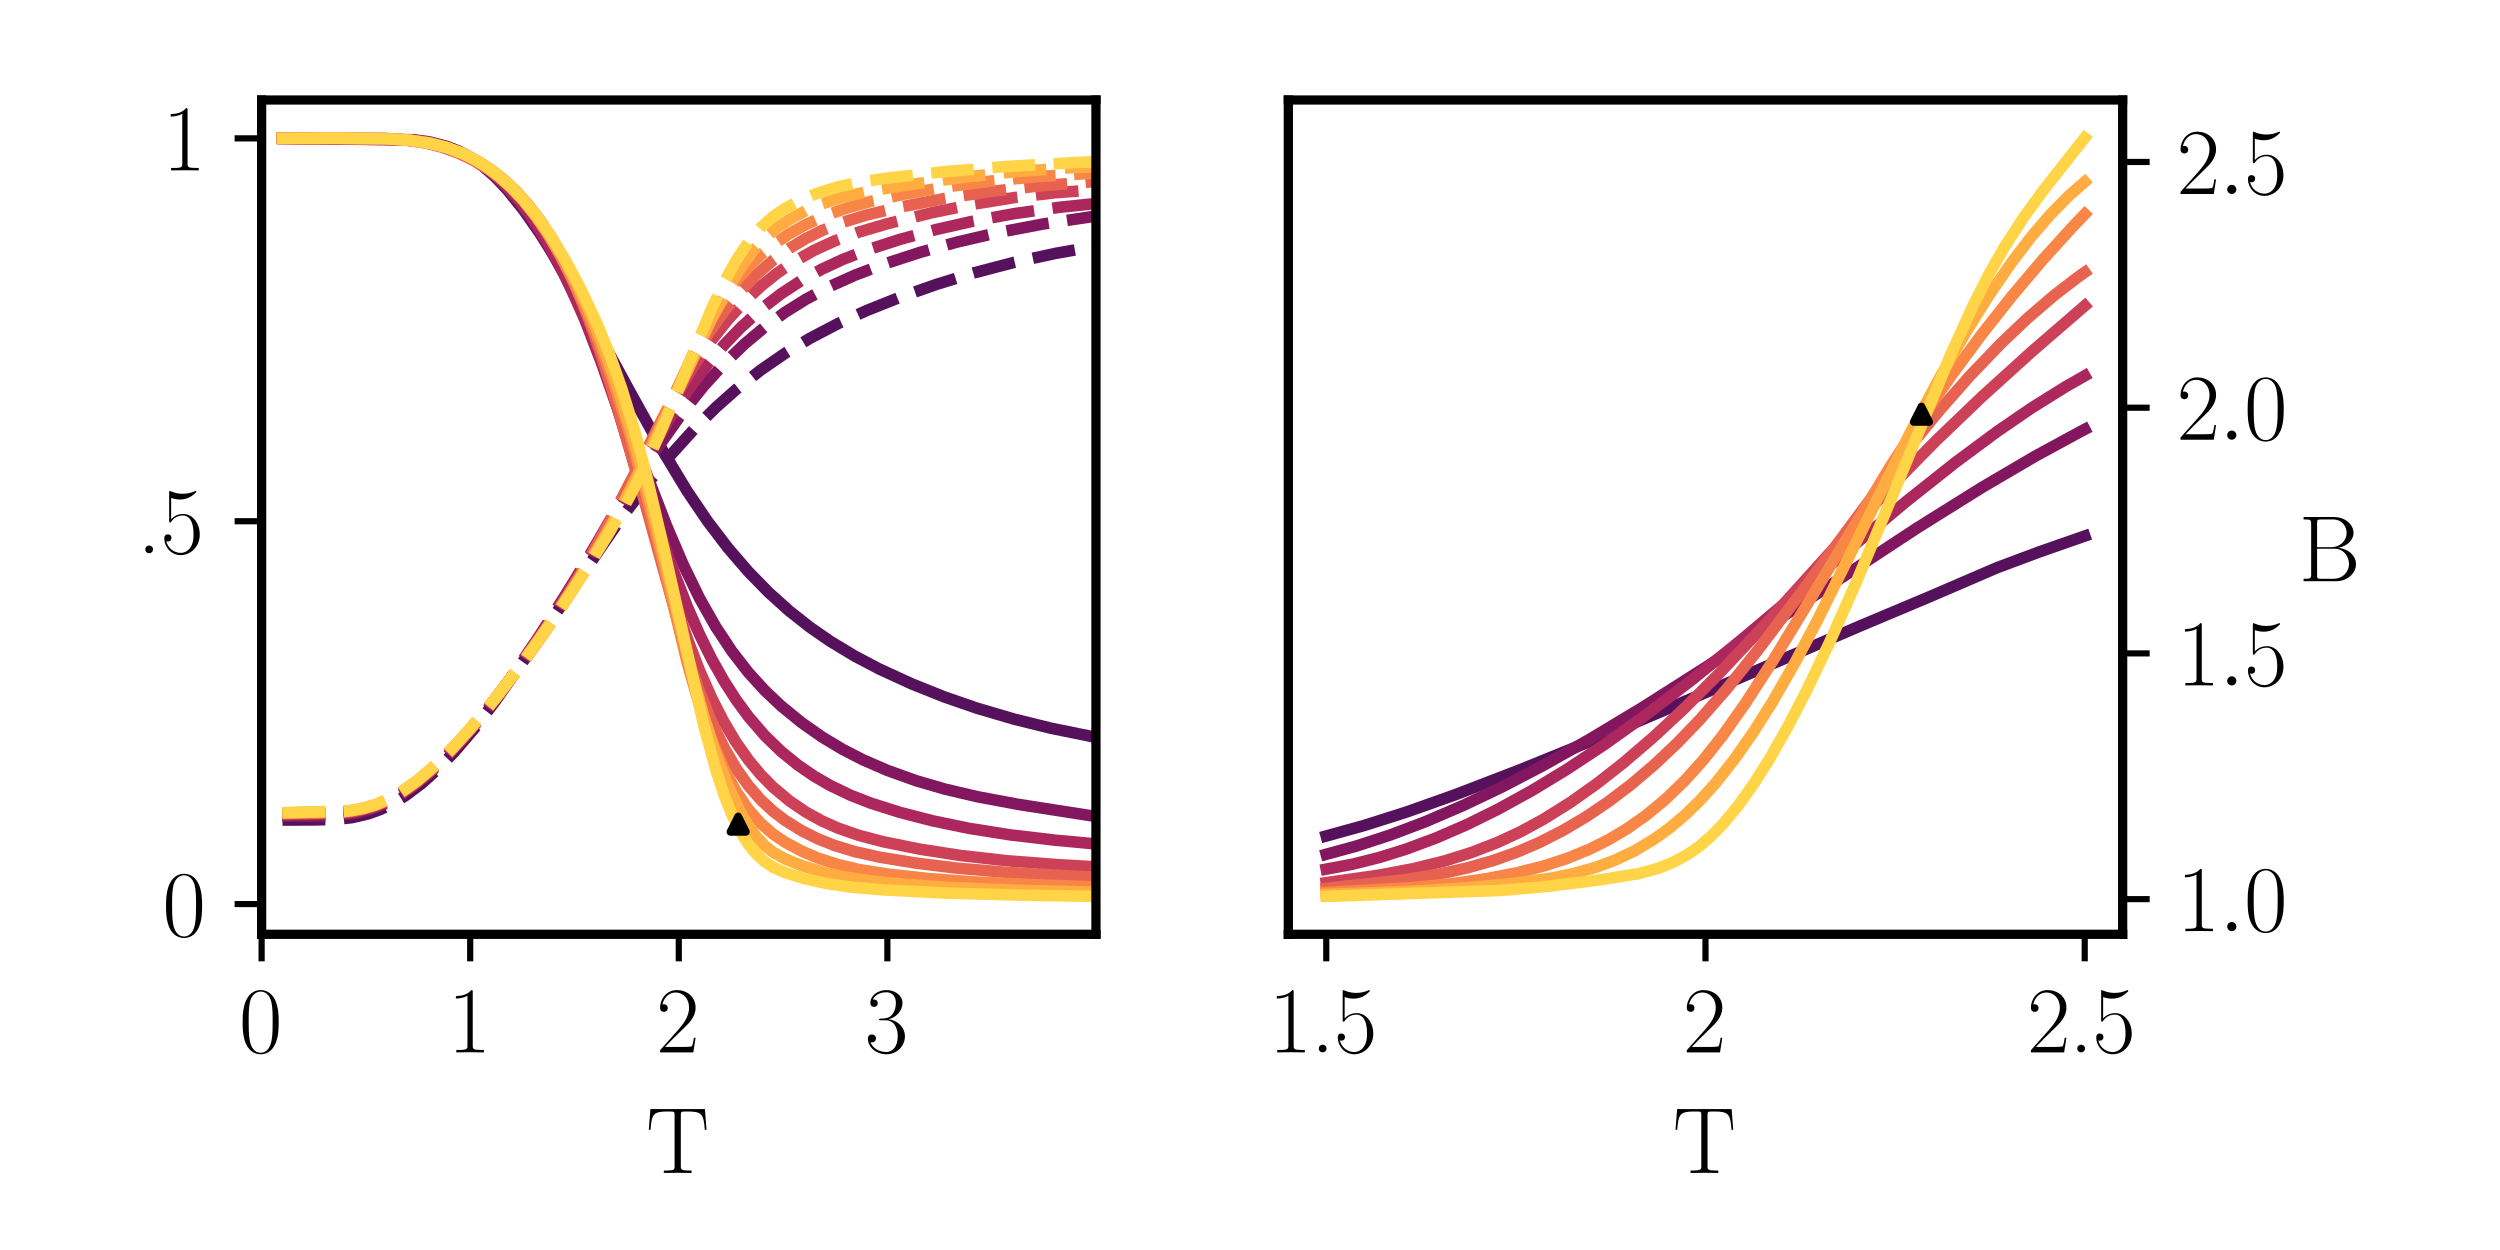 <?xml version="1.0" encoding="utf-8" standalone="no"?>
<!DOCTYPE svg PUBLIC "-//W3C//DTD SVG 1.1//EN"
  "http://www.w3.org/Graphics/SVG/1.1/DTD/svg11.dtd">
<svg xmlns:xlink="http://www.w3.org/1999/xlink" width="324pt" height="162pt" viewBox="0 0 324 162" xmlns="http://www.w3.org/2000/svg" version="1.1">
 <defs>
  <style type="text/css">*{stroke-linejoin: round; stroke-linecap: butt}</style>
 </defs>
 <g id="figure_1">
  <g id="patch_1">
   <path d="M 0 162 
L 324 162 
L 324 0 
L 0 0 
z
" style="fill: #ffffff"/>
  </g>
  <g id="axes_1">
   <g id="patch_2">
    <path d="M 33.906 121.088 
L 142.034 121.088 
L 142.034 12.96 
L 33.906 12.96 
z
" style="fill: #ffffff"/>
   </g>
   <g id="matplotlib.axis_1">
    <g id="xtick_1">
     <g id="line2d_1">
      <defs>
       <path id="me2ecf42a8e" d="M 0 0 
L 0 3.5 
" style="stroke: #000000; stroke-width: 0.8"/>
      </defs>
      <g>
       <use xlink:href="#me2ecf42a8e" x="33.906" y="121.088" style="stroke: #000000; stroke-width: 0.8"/>
      </g>
     </g>
     <g id="text_1">
      <!-- $\mathdefault{0}$ -->
      <g transform="translate(30.98 136.39)scale(0.12 -0.12)">
       <defs>
        <path id="CMR17-30" d="M 2688 2038 
C 2688 2430 2682 3099 2413 3613 
C 2176 4063 1798 4224 1466 4224 
C 1158 4224 768 4082 525 3620 
C 269 3137 243 2539 243 2038 
C 243 1671 250 1112 448 623 
C 723 -39 1216 -128 1466 -128 
C 1760 -128 2208 -7 2470 604 
C 2662 1048 2688 1568 2688 2038 
z
M 1466 -26 
C 1056 -26 813 328 723 816 
C 653 1196 653 1749 653 2109 
C 653 2604 653 3015 736 3407 
C 858 3954 1216 4121 1466 4121 
C 1728 4121 2067 3947 2189 3420 
C 2272 3054 2278 2623 2278 2109 
C 2278 1691 2278 1176 2202 797 
C 2067 96 1690 -26 1466 -26 
z
" transform="scale(0.016)"/>
       </defs>
       <use xlink:href="#CMR17-30" transform="scale(0.996)"/>
      </g>
     </g>
    </g>
    <g id="xtick_2">
     <g id="line2d_2">
      <g>
       <use xlink:href="#me2ecf42a8e" x="60.938" y="121.088" style="stroke: #000000; stroke-width: 0.8"/>
      </g>
     </g>
     <g id="text_2">
      <!-- $\mathdefault{1}$ -->
      <g transform="translate(58.012 136.39)scale(0.12 -0.12)">
       <defs>
        <path id="CMR17-31" d="M 1702 4083 
C 1702 4217 1696 4224 1606 4224 
C 1357 3927 979 3833 621 3820 
C 602 3820 570 3820 563 3808 
C 557 3795 557 3782 557 3648 
C 755 3648 1088 3686 1344 3839 
L 1344 467 
C 1344 243 1331 166 781 166 
L 589 166 
L 589 0 
C 896 6 1216 12 1523 12 
C 1830 12 2150 6 2458 0 
L 2458 166 
L 2266 166 
C 1715 166 1702 236 1702 467 
L 1702 4083 
z
" transform="scale(0.016)"/>
       </defs>
       <use xlink:href="#CMR17-31" transform="scale(0.996)"/>
      </g>
     </g>
    </g>
    <g id="xtick_3">
     <g id="line2d_3">
      <g>
       <use xlink:href="#me2ecf42a8e" x="87.97" y="121.088" style="stroke: #000000; stroke-width: 0.8"/>
      </g>
     </g>
     <g id="text_3">
      <!-- $\mathdefault{2}$ -->
      <g transform="translate(85.044 136.39)scale(0.12 -0.12)">
       <defs>
        <path id="CMR17-32" d="M 2669 990 
L 2554 990 
C 2490 537 2438 460 2413 422 
C 2381 371 1920 371 1830 371 
L 602 371 
C 832 620 1280 1073 1824 1596 
C 2214 1966 2669 2400 2669 3033 
C 2669 3788 2067 4224 1395 4224 
C 691 4224 262 3603 262 3027 
C 262 2777 448 2745 525 2745 
C 589 2745 781 2783 781 3007 
C 781 3206 614 3264 525 3264 
C 486 3264 448 3257 422 3244 
C 544 3788 915 4057 1306 4057 
C 1862 4057 2227 3616 2227 3033 
C 2227 2477 1901 1998 1536 1583 
L 262 147 
L 262 0 
L 2515 0 
L 2669 990 
z
" transform="scale(0.016)"/>
       </defs>
       <use xlink:href="#CMR17-32" transform="scale(0.996)"/>
      </g>
     </g>
    </g>
    <g id="xtick_4">
     <g id="line2d_4">
      <g>
       <use xlink:href="#me2ecf42a8e" x="115.002" y="121.088" style="stroke: #000000; stroke-width: 0.8"/>
      </g>
     </g>
     <g id="text_4">
      <!-- $\mathdefault{3}$ -->
      <g transform="translate(112.076 136.39)scale(0.12 -0.12)">
       <defs>
        <path id="CMR17-33" d="M 1414 2176 
C 1984 2176 2234 1673 2234 1094 
C 2234 322 1824 25 1453 25 
C 1114 25 563 193 390 691 
C 422 678 454 678 486 678 
C 640 678 755 780 755 947 
C 755 1132 614 1216 486 1216 
C 378 1216 211 1164 211 927 
C 211 335 787 -128 1466 -128 
C 2176 -128 2720 432 2720 1087 
C 2720 1718 2208 2176 1600 2246 
C 2086 2347 2554 2776 2554 3353 
C 2554 3856 2048 4224 1472 4224 
C 890 4224 378 3862 378 3347 
C 378 3123 544 3084 627 3084 
C 762 3084 877 3167 877 3334 
C 877 3500 762 3584 627 3584 
C 602 3584 570 3584 544 3571 
C 730 3999 1235 4076 1459 4076 
C 1683 4076 2106 3966 2106 3347 
C 2106 3167 2080 2851 1862 2574 
C 1670 2329 1453 2316 1242 2297 
C 1210 2297 1062 2284 1037 2284 
C 992 2278 966 2272 966 2227 
C 966 2182 973 2176 1101 2176 
L 1414 2176 
z
" transform="scale(0.016)"/>
       </defs>
       <use xlink:href="#CMR17-33" transform="scale(0.996)"/>
      </g>
     </g>
    </g>
    <g id="text_5">
     <!-- T -->
     <g transform="translate(83.743 152.017)scale(0.12 -0.12)">
      <defs>
       <path id="CMR17-54" d="M 3981 4332 
L 288 4332 
L 179 2924 
L 294 2924 
C 378 3981 467 4166 1453 4166 
C 1568 4166 1754 4166 1805 4159 
C 1926 4140 1926 4064 1926 3917 
L 1926 465 
C 1926 236 1907 166 1376 166 
L 1197 166 
L 1197 0 
C 1504 6 1824 12 2138 12 
C 2451 12 2771 6 3078 0 
L 3078 166 
L 2899 166 
C 2368 166 2349 236 2349 465 
L 2349 3917 
C 2349 4057 2349 4134 2464 4159 
C 2515 4166 2701 4166 2816 4166 
C 3795 4166 3891 3981 3974 2924 
L 4090 2924 
L 3981 4332 
z
" transform="scale(0.016)"/>
      </defs>
      <use xlink:href="#CMR17-54" transform="scale(0.996)"/>
     </g>
    </g>
   </g>
   <g id="matplotlib.axis_2">
    <g id="ytick_1">
     <g id="line2d_5">
      <defs>
       <path id="m169ede2cbb" d="M 0 0 
L -3.5 0 
" style="stroke: #000000; stroke-width: 0.8"/>
      </defs>
      <g>
       <use xlink:href="#m169ede2cbb" x="33.906" y="117.167" style="stroke: #000000; stroke-width: 0.8"/>
      </g>
     </g>
     <g id="text_6">
      <!-- 0 -->
      <g transform="translate(21.053 121.318)scale(0.12 -0.12)">
       <use xlink:href="#CMR17-30" transform="scale(0.996)"/>
      </g>
     </g>
    </g>
    <g id="ytick_2">
     <g id="line2d_6">
      <g>
       <use xlink:href="#m169ede2cbb" x="33.906" y="67.55" style="stroke: #000000; stroke-width: 0.8"/>
      </g>
     </g>
     <g id="text_7">
      <!-- .5 -->
      <g transform="translate(17.801 71.701)scale(0.12 -0.12)">
       <defs>
        <path id="CMR17-2e" d="M 1062 262 
C 1062 422 934 524 800 524 
C 672 524 538 422 538 262 
C 538 102 666 0 800 0 
C 928 0 1062 102 1062 262 
z
" transform="scale(0.016)"/>
        <path id="CMR17-35" d="M 730 3750 
C 794 3724 1056 3641 1325 3641 
C 1920 3641 2246 3961 2432 4140 
C 2432 4191 2432 4224 2394 4224 
C 2387 4224 2374 4224 2323 4198 
C 2099 4102 1837 4032 1517 4032 
C 1325 4032 1037 4055 723 4191 
C 653 4224 640 4224 634 4224 
C 602 4224 595 4217 595 4090 
L 595 2231 
C 595 2113 595 2080 659 2080 
C 691 2080 704 2093 736 2139 
C 941 2435 1222 2560 1542 2560 
C 1766 2560 2246 2415 2246 1293 
C 2246 1087 2246 716 2054 422 
C 1894 159 1645 25 1370 25 
C 947 25 518 319 403 812 
C 429 806 480 793 506 793 
C 589 793 749 838 749 1036 
C 749 1209 627 1280 506 1280 
C 358 1280 262 1190 262 1011 
C 262 454 704 -128 1382 -128 
C 2042 -128 2669 441 2669 1267 
C 2669 2054 2170 2662 1549 2662 
C 1222 2662 947 2540 730 2304 
L 730 3750 
z
" transform="scale(0.016)"/>
       </defs>
       <use xlink:href="#CMR17-2e" transform="scale(0.996)"/>
       <use xlink:href="#CMR17-35" transform="translate(24.871 0)scale(0.996)"/>
      </g>
     </g>
    </g>
    <g id="ytick_3">
     <g id="line2d_7">
      <g>
       <use xlink:href="#m169ede2cbb" x="33.906" y="17.934" style="stroke: #000000; stroke-width: 0.8"/>
      </g>
     </g>
     <g id="text_8">
      <!-- 1 -->
      <g transform="translate(21.053 22.085)scale(0.12 -0.12)">
       <use xlink:href="#CMR17-31" transform="scale(0.996)"/>
      </g>
     </g>
    </g>
   </g>
   <g id="line2d_8">
    <path d="M 36.609 17.933 
L 53.562 18.112 
L 55.681 18.4 
L 57.8 18.94 
L 59.39 19.561 
L 60.979 20.407 
L 62.568 21.514 
L 64.157 22.914 
L 65.747 24.597 
L 67.866 27.234 
L 69.985 30.258 
L 72.634 34.477 
L 75.813 40.01 
L 81.64 50.759 
L 85.878 58.396 
L 89.057 63.653 
L 91.706 67.561 
L 94.355 71.032 
L 97.003 74.102 
L 99.652 76.808 
L 102.301 79.187 
L 104.95 81.276 
L 107.599 83.112 
L 110.778 85.031 
L 113.956 86.702 
L 118.194 88.649 
L 122.433 90.341 
L 126.671 91.803 
L 131.439 93.203 
L 136.207 94.377 
L 141.505 95.458 
L 142.034 95.555 
L 142.034 95.555 
" clip-path="url(#p2727dfcc6a)" style="fill: none; stroke: #55115c; stroke-width: 1.5; stroke-linecap: square"/>
   </g>
   <g id="line2d_9">
    <path d="M 36.609 106.275 
L 40.318 106.266 
L 43.496 106.202 
L 45.615 105.964 
L 47.734 105.468 
L 49.324 104.892 
L 50.913 104.117 
L 52.502 103.144 
L 54.622 101.554 
L 56.741 99.654 
L 58.86 97.466 
L 61.509 94.366 
L 64.157 90.905 
L 67.866 85.61 
L 80.051 67.787 
L 83.759 62.854 
L 86.938 58.957 
L 90.116 55.436 
L 92.765 52.816 
L 95.414 50.463 
L 98.593 47.96 
L 101.771 45.77 
L 104.95 43.853 
L 108.659 41.91 
L 112.367 40.224 
L 116.605 38.532 
L 121.373 36.852 
L 126.141 35.387 
L 131.439 34 
L 136.737 32.848 
L 142.034 31.917 
L 142.034 31.917 
" clip-path="url(#p2727dfcc6a)" style="fill: none; stroke-dasharray: 5.55,2.4; stroke-dashoffset: 0; stroke: #55115c; stroke-width: 1.5"/>
   </g>
   <g id="line2d_10">
    <path d="M 36.609 17.936 
L 48.264 17.989 
L 53.032 18.174 
L 55.681 18.521 
L 57.8 19.054 
L 59.39 19.653 
L 60.979 20.459 
L 62.568 21.505 
L 64.157 22.821 
L 65.747 24.42 
L 67.336 26.303 
L 68.925 28.473 
L 71.045 31.817 
L 73.164 35.68 
L 75.283 40.07 
L 77.402 44.983 
L 80.58 53.074 
L 86.408 68.187 
L 88.527 73.138 
L 90.646 77.503 
L 92.765 81.247 
L 94.884 84.444 
L 97.003 87.168 
L 99.123 89.494 
L 101.242 91.497 
L 103.891 93.658 
L 106.539 95.516 
L 109.188 97.109 
L 111.837 98.472 
L 115.016 99.851 
L 118.724 101.179 
L 122.433 102.262 
L 126.671 103.258 
L 131.969 104.248 
L 142.034 105.822 
L 142.034 105.822 
" clip-path="url(#p2727dfcc6a)" style="fill: none; stroke: #821760; stroke-width: 1.5; stroke-linecap: square"/>
   </g>
   <g id="line2d_11">
    <path d="M 36.609 105.78 
L 40.847 105.781 
L 44.026 105.674 
L 46.145 105.377 
L 48.264 104.806 
L 49.854 104.168 
L 51.443 103.331 
L 53.562 101.92 
L 55.681 100.194 
L 57.8 98.179 
L 60.449 95.294 
L 63.098 92.05 
L 66.277 87.753 
L 69.985 82.294 
L 74.223 75.639 
L 85.348 57.862 
L 88.527 53.375 
L 91.176 50.058 
L 93.825 47.142 
L 96.474 44.594 
L 99.123 42.377 
L 101.771 40.457 
L 104.42 38.798 
L 107.599 37.102 
L 110.778 35.672 
L 114.486 34.256 
L 119.254 32.702 
L 124.022 31.377 
L 129.32 30.143 
L 135.147 29.037 
L 141.505 28.079 
L 142.034 28.009 
L 142.034 28.009 
" clip-path="url(#p2727dfcc6a)" style="fill: none; stroke-dasharray: 5.55,2.4; stroke-dashoffset: 0; stroke: #821760; stroke-width: 1.5"/>
   </g>
   <g id="line2d_12">
    <path d="M 36.609 17.935 
L 49.854 18.024 
L 53.562 18.23 
L 55.681 18.532 
L 57.8 19.056 
L 59.39 19.64 
L 60.979 20.419 
L 62.568 21.426 
L 64.157 22.688 
L 65.747 24.228 
L 67.336 26.062 
L 68.925 28.205 
L 70.515 30.676 
L 72.104 33.49 
L 73.693 36.664 
L 75.813 41.484 
L 77.932 46.985 
L 80.58 54.549 
L 86.938 73.115 
L 89.057 78.582 
L 90.646 82.208 
L 92.236 85.415 
L 93.825 88.24 
L 95.414 90.717 
L 97.003 92.881 
L 99.123 95.341 
L 101.242 97.391 
L 103.361 99.115 
L 105.48 100.574 
L 107.599 101.804 
L 110.248 103.072 
L 112.897 104.104 
L 116.605 105.278 
L 120.843 106.376 
L 125.611 107.36 
L 130.909 108.198 
L 136.737 108.889 
L 142.034 109.38 
L 142.034 109.38 
" clip-path="url(#p2727dfcc6a)" style="fill: none; stroke: #ab275e; stroke-width: 1.5; stroke-linecap: square"/>
   </g>
   <g id="line2d_13">
    <path d="M 36.609 105.611 
L 44.026 105.5 
L 46.145 105.205 
L 48.264 104.658 
L 49.854 104.038 
L 51.443 103.213 
L 53.562 101.805 
L 55.681 100.078 
L 57.8 98.062 
L 60.449 95.187 
L 63.098 91.977 
L 66.277 87.756 
L 69.455 83.165 
L 73.164 77.379 
L 76.872 71.168 
L 86.938 53.94 
L 89.587 50.008 
L 91.706 47.212 
L 93.825 44.72 
L 95.944 42.508 
L 98.593 40.103 
L 101.242 38.058 
L 103.891 36.328 
L 106.539 34.87 
L 109.188 33.639 
L 112.367 32.401 
L 116.605 31.031 
L 121.373 29.732 
L 126.141 28.653 
L 131.439 27.686 
L 137.266 26.87 
L 142.034 26.367 
L 142.034 26.367 
" clip-path="url(#p2727dfcc6a)" style="fill: none; stroke-dasharray: 5.55,2.4; stroke-dashoffset: 0; stroke: #ab275e; stroke-width: 1.5"/>
   </g>
   <g id="line2d_14">
    <path d="M 36.609 17.932 
L 53.562 18.147 
L 55.681 18.455 
L 57.8 19.012 
L 59.39 19.639 
L 61.509 20.766 
L 63.628 22.179 
L 65.747 23.894 
L 67.336 25.453 
L 68.925 27.31 
L 70.515 29.522 
L 72.104 32.146 
L 73.693 35.24 
L 75.283 38.86 
L 76.872 43.06 
L 78.991 49.482 
L 81.64 58.356 
L 86.938 76.374 
L 89.057 82.729 
L 90.646 86.875 
L 92.236 90.474 
L 93.825 93.576 
L 95.414 96.231 
L 97.003 98.489 
L 98.593 100.4 
L 100.182 102.013 
L 102.301 103.788 
L 104.42 105.232 
L 106.539 106.404 
L 108.659 107.346 
L 111.307 108.265 
L 114.486 109.098 
L 119.254 110.061 
L 124.552 110.882 
L 130.379 111.54 
L 137.266 112.075 
L 142.034 112.344 
L 142.034 112.344 
" clip-path="url(#p2727dfcc6a)" style="fill: none; stroke: #cd4158; stroke-width: 1.5; stroke-linecap: square"/>
   </g>
   <g id="line2d_15">
    <path d="M 36.609 105.483 
L 44.556 105.314 
L 46.675 104.974 
L 48.794 104.362 
L 50.383 103.68 
L 51.973 102.789 
L 54.092 101.302 
L 56.211 99.506 
L 58.33 97.439 
L 60.979 94.53 
L 64.157 90.657 
L 67.336 86.438 
L 70.515 81.884 
L 73.693 76.994 
L 76.342 72.545 
L 78.991 67.661 
L 87.997 50.563 
L 90.116 47.114 
L 92.236 44.072 
L 94.355 41.412 
L 96.474 39.101 
L 98.593 37.109 
L 100.712 35.404 
L 102.831 33.954 
L 105.48 32.453 
L 108.129 31.239 
L 111.307 30.076 
L 115.016 28.989 
L 120.843 27.553 
L 126.141 26.47 
L 131.439 25.609 
L 136.737 24.981 
L 142.034 24.596 
L 142.034 24.596 
" clip-path="url(#p2727dfcc6a)" style="fill: none; stroke-dasharray: 5.55,2.4; stroke-dashoffset: 0; stroke: #cd4158; stroke-width: 1.5"/>
   </g>
   <g id="line2d_16">
    <path d="M 36.609 17.909 
L 39.788 18.007 
L 45.615 17.896 
L 49.854 17.919 
L 52.502 18.116 
L 55.151 18.537 
L 57.27 19.078 
L 59.39 19.839 
L 61.509 20.853 
L 63.628 22.157 
L 65.217 23.36 
L 66.806 24.809 
L 68.396 26.554 
L 69.985 28.642 
L 71.574 31.125 
L 73.164 34.051 
L 74.753 37.47 
L 76.342 41.432 
L 77.932 45.951 
L 80.051 52.701 
L 82.7 61.984 
L 89.057 84.937 
L 90.646 89.61 
L 92.236 93.56 
L 93.825 96.865 
L 95.414 99.599 
L 97.003 101.838 
L 98.593 103.658 
L 100.182 105.134 
L 101.771 106.342 
L 103.891 107.66 
L 106.01 108.721 
L 108.129 109.565 
L 110.778 110.374 
L 113.956 111.083 
L 118.724 111.863 
L 124.022 112.512 
L 130.379 113.058 
L 138.856 113.537 
L 142.034 113.68 
L 142.034 113.68 
" clip-path="url(#p2727dfcc6a)" style="fill: none; stroke: #e7624f; stroke-width: 1.5; stroke-linecap: square"/>
   </g>
   <g id="line2d_17">
    <path d="M 36.609 105.427 
L 40.847 105.402 
L 44.026 105.3 
L 46.145 105.034 
L 48.264 104.51 
L 49.854 103.897 
L 51.443 103.067 
L 53.032 102.03 
L 55.151 100.359 
L 57.27 98.398 
L 59.919 95.609 
L 63.098 91.881 
L 66.277 87.84 
L 69.455 83.458 
L 72.634 78.676 
L 75.813 73.433 
L 78.991 67.694 
L 82.7 60.501 
L 89.587 46.883 
L 91.706 43.378 
L 93.825 40.354 
L 95.944 37.768 
L 98.063 35.575 
L 100.182 33.732 
L 102.301 32.194 
L 104.42 30.919 
L 106.539 29.868 
L 109.188 28.817 
L 112.367 27.847 
L 116.605 26.848 
L 122.433 25.725 
L 128.26 24.834 
L 134.617 24.104 
L 140.975 23.597 
L 142.034 23.532 
L 142.034 23.532 
" clip-path="url(#p2727dfcc6a)" style="fill: none; stroke-dasharray: 5.55,2.4; stroke-dashoffset: 0; stroke: #e7624f; stroke-width: 1.5"/>
   </g>
   <g id="line2d_18">
    <path d="M 36.609 17.93 
L 42.437 17.938 
L 49.854 17.963 
L 53.032 18.158 
L 55.681 18.546 
L 57.8 19.08 
L 59.919 19.872 
L 61.509 20.666 
L 63.098 21.659 
L 64.687 22.872 
L 66.277 24.332 
L 67.866 26.065 
L 69.455 28.095 
L 71.045 30.45 
L 72.634 33.156 
L 74.223 36.237 
L 75.813 39.72 
L 77.402 43.631 
L 79.521 49.553 
L 81.64 56.334 
L 83.759 64.031 
L 85.878 72.678 
L 89.057 85.867 
L 90.646 91.384 
L 92.236 95.938 
L 93.825 99.637 
L 95.414 102.591 
L 97.003 104.911 
L 98.593 106.706 
L 100.182 108.087 
L 101.771 109.163 
L 103.891 110.304 
L 106.01 111.209 
L 108.659 112.067 
L 111.307 112.685 
L 115.016 113.277 
L 120.314 113.86 
L 126.671 114.325 
L 135.147 114.702 
L 142.034 114.947 
L 142.034 114.947 
" clip-path="url(#p2727dfcc6a)" style="fill: none; stroke: #f88646; stroke-width: 1.5; stroke-linecap: square"/>
   </g>
   <g id="line2d_19">
    <path d="M 36.609 105.376 
L 44.556 105.211 
L 46.675 104.873 
L 48.794 104.264 
L 50.383 103.584 
L 51.973 102.696 
L 54.092 101.213 
L 56.211 99.421 
L 58.33 97.358 
L 60.979 94.454 
L 64.157 90.587 
L 67.336 86.379 
L 71.045 81.079 
L 74.753 75.396 
L 78.461 69.335 
L 81.11 64.534 
L 83.759 59.148 
L 87.468 50.96 
L 90.116 45.288 
L 92.236 41.263 
L 93.825 38.651 
L 95.414 36.434 
L 97.003 34.575 
L 98.593 33.02 
L 100.182 31.719 
L 102.301 30.288 
L 104.42 29.108 
L 107.069 27.911 
L 109.718 26.968 
L 112.897 26.087 
L 117.135 25.173 
L 122.433 24.253 
L 128.26 23.481 
L 134.617 22.879 
L 141.505 22.457 
L 142.034 22.432 
L 142.034 22.432 
" clip-path="url(#p2727dfcc6a)" style="fill: none; stroke-dasharray: 5.55,2.4; stroke-dashoffset: 0; stroke: #f88646; stroke-width: 1.5"/>
   </g>
   <g id="line2d_20">
    <path d="M 36.609 17.932 
L 44.026 17.924 
L 49.854 17.997 
L 53.032 18.204 
L 55.681 18.592 
L 57.8 19.115 
L 59.919 19.881 
L 62.038 20.943 
L 63.628 21.964 
L 65.217 23.203 
L 66.806 24.688 
L 68.396 26.446 
L 69.985 28.504 
L 71.574 30.889 
L 73.164 33.629 
L 74.753 36.75 
L 76.342 40.281 
L 77.932 44.246 
L 80.051 50.257 
L 82.17 57.151 
L 84.289 64.99 
L 86.408 73.767 
L 89.587 86.988 
L 91.176 92.704 
L 92.765 97.65 
L 94.355 101.82 
L 95.944 105.206 
L 97.003 107.025 
L 98.063 108.49 
L 99.123 109.61 
L 100.182 110.445 
L 101.771 111.328 
L 103.891 112.178 
L 106.539 112.998 
L 109.188 113.6 
L 112.367 114.106 
L 117.135 114.602 
L 123.492 115.041 
L 131.969 115.379 
L 142.034 115.63 
L 142.034 115.63 
" clip-path="url(#p2727dfcc6a)" style="fill: none; stroke: #ffad40; stroke-width: 1.5; stroke-linecap: square"/>
   </g>
   <g id="line2d_21">
    <path d="M 36.609 105.348 
L 45.086 105.12 
L 47.205 104.721 
L 48.794 104.232 
L 50.383 103.544 
L 51.973 102.645 
L 54.092 101.146 
L 56.211 99.343 
L 58.86 96.726 
L 61.509 93.783 
L 64.687 89.936 
L 67.866 85.789 
L 71.045 81.315 
L 74.223 76.485 
L 77.402 71.271 
L 80.58 65.613 
L 83.229 60.488 
L 85.878 54.932 
L 92.236 41.302 
L 94.355 37.37 
L 95.944 34.79 
L 97.533 32.597 
L 99.123 30.85 
L 100.712 29.503 
L 102.301 28.444 
L 104.42 27.306 
L 106.539 26.408 
L 109.188 25.559 
L 112.367 24.831 
L 117.135 24.039 
L 125.082 22.946 
L 131.969 22.218 
L 138.326 21.759 
L 142.034 21.598 
L 142.034 21.598 
" clip-path="url(#p2727dfcc6a)" style="fill: none; stroke-dasharray: 5.55,2.4; stroke-dashoffset: 0; stroke: #ffad40; stroke-width: 1.5"/>
   </g>
   <g id="line2d_22">
    <path d="M 36.609 17.933 
L 43.496 17.914 
L 49.854 17.963 
L 53.032 18.165 
L 55.681 18.557 
L 57.8 19.092 
L 59.919 19.882 
L 61.509 20.674 
L 63.098 21.663 
L 64.687 22.868 
L 66.277 24.305 
L 67.866 25.987 
L 69.455 27.927 
L 71.045 30.139 
L 73.164 33.535 
L 75.283 37.471 
L 77.402 41.99 
L 78.991 45.883 
L 80.58 50.371 
L 82.17 55.572 
L 83.759 61.484 
L 85.878 70.414 
L 91.176 93.906 
L 92.765 99.732 
L 93.825 102.984 
L 94.884 105.652 
L 95.944 107.786 
L 97.003 109.457 
L 98.063 110.735 
L 99.123 111.69 
L 100.182 112.389 
L 101.771 113.108 
L 104.42 113.916 
L 107.069 114.498 
L 110.248 114.967 
L 114.486 115.336 
L 122.433 115.74 
L 132.498 116.022 
L 142.034 116.173 
L 142.034 116.173 
" clip-path="url(#p2727dfcc6a)" style="fill: none; stroke: #ffd547; stroke-width: 1.5; stroke-linecap: square"/>
   </g>
   <g id="line2d_23">
    <path d="M 36.609 105.327 
L 45.086 105.104 
L 47.205 104.712 
L 48.794 104.228 
L 50.383 103.544 
L 51.973 102.648 
L 54.092 101.149 
L 56.211 99.343 
L 58.33 97.269 
L 60.979 94.366 
L 64.157 90.531 
L 67.866 85.682 
L 71.574 80.461 
L 75.813 74.077 
L 78.991 68.971 
L 81.64 64.288 
L 83.759 60.095 
L 85.878 55.385 
L 89.057 47.611 
L 92.236 39.981 
L 93.825 36.614 
L 95.414 33.731 
L 97.003 31.355 
L 98.593 29.483 
L 100.182 28.071 
L 101.771 26.996 
L 103.891 25.88 
L 106.01 25.008 
L 108.659 24.198 
L 111.307 23.625 
L 115.016 23.071 
L 122.433 22.246 
L 130.379 21.581 
L 139.385 21.062 
L 142.034 20.95 
L 142.034 20.95 
" clip-path="url(#p2727dfcc6a)" style="fill: none; stroke-dasharray: 5.55,2.4; stroke-dashoffset: 0; stroke: #ffd547; stroke-width: 1.5"/>
   </g>
   <g id="line2d_24">
    <path d="M 95.667 106.811 
" clip-path="url(#p2727dfcc6a)" style="fill: none; stroke: #000000; stroke-width: 1.5; stroke-linecap: square"/>
    <defs>
     <path id="m4049a2ff63" d="M 0 -1 
L -1 1 
L 1 1 
z
" style="stroke: #000000; stroke-linejoin: miter"/>
    </defs>
    <g clip-path="url(#p2727dfcc6a)">
     <use xlink:href="#m4049a2ff63" x="95.667" y="106.811" style="stroke: #000000; stroke-linejoin: miter"/>
    </g>
   </g>
   <g id="patch_3">
    <path d="M 33.906 121.088 
L 33.906 12.96 
" style="fill: none; stroke: #000000; stroke-width: 1.2; stroke-linejoin: miter; stroke-linecap: square"/>
   </g>
   <g id="patch_4">
    <path d="M 142.034 121.088 
L 142.034 12.96 
" style="fill: none; stroke: #000000; stroke-width: 1.2; stroke-linejoin: miter; stroke-linecap: square"/>
   </g>
   <g id="patch_5">
    <path d="M 33.906 121.088 
L 142.034 121.088 
" style="fill: none; stroke: #000000; stroke-width: 1.2; stroke-linejoin: miter; stroke-linecap: square"/>
   </g>
   <g id="patch_6">
    <path d="M 33.906 12.96 
L 142.034 12.96 
" style="fill: none; stroke: #000000; stroke-width: 1.2; stroke-linejoin: miter; stroke-linecap: square"/>
   </g>
  </g>
  <g id="axes_2">
   <g id="patch_7">
    <path d="M 166.968 121.088 
L 275.096 121.088 
L 275.096 12.96 
L 166.968 12.96 
z
" style="fill: #ffffff"/>
   </g>
   <g id="matplotlib.axis_3">
    <g id="xtick_5">
     <g id="line2d_25">
      <g>
       <use xlink:href="#me2ecf42a8e" x="171.883" y="121.088" style="stroke: #000000; stroke-width: 0.8"/>
      </g>
     </g>
     <g id="text_9">
      <!-- 1.5 -->
      <g transform="translate(164.404 136.39)scale(0.12 -0.12)">
       <use xlink:href="#CMR17-31" transform="scale(0.996)"/>
       <use xlink:href="#CMR17-2e" transform="translate(45.69 0)scale(0.996)"/>
       <use xlink:href="#CMR17-35" transform="translate(70.562 0)scale(0.996)"/>
      </g>
     </g>
    </g>
    <g id="xtick_6">
     <g id="line2d_26">
      <g>
       <use xlink:href="#me2ecf42a8e" x="221.032" y="121.088" style="stroke: #000000; stroke-width: 0.8"/>
      </g>
     </g>
     <g id="text_10">
      <!-- 2 -->
      <g transform="translate(218.106 136.39)scale(0.12 -0.12)">
       <use xlink:href="#CMR17-32" transform="scale(0.996)"/>
      </g>
     </g>
    </g>
    <g id="xtick_7">
     <g id="line2d_27">
      <g>
       <use xlink:href="#me2ecf42a8e" x="270.181" y="121.088" style="stroke: #000000; stroke-width: 0.8"/>
      </g>
     </g>
     <g id="text_11">
      <!-- 2.5 -->
      <g transform="translate(262.702 136.39)scale(0.12 -0.12)">
       <use xlink:href="#CMR17-32" transform="scale(0.996)"/>
       <use xlink:href="#CMR17-2e" transform="translate(45.69 0)scale(0.996)"/>
       <use xlink:href="#CMR17-35" transform="translate(70.562 0)scale(0.996)"/>
      </g>
     </g>
    </g>
    <g id="text_12">
     <!-- T -->
     <g transform="translate(216.805 152.017)scale(0.12 -0.12)">
      <use xlink:href="#CMR17-54" transform="scale(0.996)"/>
     </g>
    </g>
   </g>
   <g id="matplotlib.axis_4">
    <g id="ytick_4">
     <g id="line2d_28">
      <defs>
       <path id="m5ecdf97f92" d="M 0 0 
L 3.5 0 
" style="stroke: #000000; stroke-width: 0.8"/>
      </defs>
      <g>
       <use xlink:href="#m5ecdf97f92" x="275.096" y="116.527" style="stroke: #000000; stroke-width: 0.8"/>
      </g>
     </g>
     <g id="text_13">
      <!-- $\mathdefault{1.0}$ -->
      <g transform="translate(282.096 120.678)scale(0.12 -0.12)">
       <defs>
        <path id="CMMI12-3a" d="M 1178 307 
C 1178 492 1024 620 870 620 
C 685 620 557 467 557 313 
C 557 128 710 0 864 0 
C 1050 0 1178 153 1178 307 
z
" transform="scale(0.016)"/>
       </defs>
       <use xlink:href="#CMR17-31" transform="scale(0.996)"/>
       <use xlink:href="#CMMI12-3a" transform="translate(45.69 0)scale(0.996)"/>
       <use xlink:href="#CMR17-30" transform="translate(72.788 0)scale(0.996)"/>
      </g>
     </g>
    </g>
    <g id="ytick_5">
     <g id="line2d_29">
      <g>
       <use xlink:href="#m5ecdf97f92" x="275.096" y="84.682" style="stroke: #000000; stroke-width: 0.8"/>
      </g>
     </g>
     <g id="text_14">
      <!-- $\mathdefault{1.5}$ -->
      <g transform="translate(282.096 88.833)scale(0.12 -0.12)">
       <use xlink:href="#CMR17-31" transform="scale(0.996)"/>
       <use xlink:href="#CMMI12-3a" transform="translate(45.69 0)scale(0.996)"/>
       <use xlink:href="#CMR17-35" transform="translate(72.788 0)scale(0.996)"/>
      </g>
     </g>
    </g>
    <g id="ytick_6">
     <g id="line2d_30">
      <g>
       <use xlink:href="#m5ecdf97f92" x="275.096" y="52.837" style="stroke: #000000; stroke-width: 0.8"/>
      </g>
     </g>
     <g id="text_15">
      <!-- $\mathdefault{2.0}$ -->
      <g transform="translate(282.096 56.988)scale(0.12 -0.12)">
       <use xlink:href="#CMR17-32" transform="scale(0.996)"/>
       <use xlink:href="#CMMI12-3a" transform="translate(45.69 0)scale(0.996)"/>
       <use xlink:href="#CMR17-30" transform="translate(72.788 0)scale(0.996)"/>
      </g>
     </g>
    </g>
    <g id="ytick_7">
     <g id="line2d_31">
      <g>
       <use xlink:href="#m5ecdf97f92" x="275.096" y="20.992" style="stroke: #000000; stroke-width: 0.8"/>
      </g>
     </g>
     <g id="text_16">
      <!-- $\mathdefault{2.5}$ -->
      <g transform="translate(282.096 25.143)scale(0.12 -0.12)">
       <use xlink:href="#CMR17-32" transform="scale(0.996)"/>
       <use xlink:href="#CMMI12-3a" transform="translate(45.69 0)scale(0.996)"/>
       <use xlink:href="#CMR17-35" transform="translate(72.788 0)scale(0.996)"/>
      </g>
     </g>
    </g>
    <g id="text_17">
     <!-- B -->
     <g transform="translate(297.909 75.326)scale(0.12 -0.12)">
      <defs>
       <path id="CMR17-42" d="M 333 4352 
L 333 4185 
C 774 4185 845 4185 845 3897 
L 845 451 
C 845 166 774 166 333 166 
L 333 0 
L 2534 0 
C 3354 0 3885 578 3885 1155 
C 3885 1726 3360 2214 2675 2259 
C 3290 2380 3718 2790 3718 3276 
C 3718 3808 3194 4352 2368 4352 
L 333 4352 
z
M 1248 2304 
L 1248 3936 
C 1248 4153 1261 4185 1517 4185 
L 2336 4185 
C 2970 4185 3251 3673 3251 3276 
C 3251 2790 2861 2304 2170 2304 
L 1248 2304 
z
M 1517 166 
C 1261 166 1248 198 1248 413 
L 1248 2201 
L 2432 2201 
C 3091 2201 3411 1624 3411 1161 
C 3411 698 3046 166 2349 166 
L 1517 166 
z
" transform="scale(0.016)"/>
      </defs>
      <use xlink:href="#CMR17-42" transform="scale(0.996)"/>
     </g>
    </g>
   </g>
   <g id="line2d_32">
    <path d="M 171.883 108.343 
L 176.822 106.975 
L 182.256 105.246 
L 188.678 102.967 
L 197.075 99.734 
L 208.93 94.92 
L 221.279 89.653 
L 241.037 81.135 
L 249.929 77.398 
L 258.82 73.57 
L 264.254 71.54 
L 270.181 69.467 
L 270.181 69.467 
" clip-path="url(#pe68fd8379c)" style="fill: none; stroke: #55115c; stroke-width: 1.5; stroke-linecap: square"/>
   </g>
   <g id="line2d_33">
    <path d="M 171.883 110.714 
L 175.834 109.632 
L 180.28 108.178 
L 184.726 106.493 
L 189.665 104.371 
L 194.605 102.014 
L 200.039 99.18 
L 205.966 95.841 
L 212.882 91.679 
L 221.279 86.34 
L 233.628 78.18 
L 248.447 68.431 
L 256.844 63.182 
L 263.76 59.126 
L 269.687 55.9 
L 270.181 55.643 
L 270.181 55.643 
" clip-path="url(#pe68fd8379c)" style="fill: none; stroke: #821760; stroke-width: 1.5; stroke-linecap: square"/>
   </g>
   <g id="line2d_34">
    <path d="M 171.883 112.639 
L 175.341 111.988 
L 178.798 111.117 
L 182.256 110.038 
L 186.208 108.561 
L 190.159 106.84 
L 194.111 104.889 
L 198.557 102.441 
L 203.002 99.744 
L 207.942 96.482 
L 213.376 92.607 
L 219.303 88.081 
L 225.725 82.89 
L 235.604 74.572 
L 246.965 65.058 
L 253.387 59.962 
L 258.82 55.933 
L 263.266 52.887 
L 267.711 50.113 
L 270.181 48.705 
L 270.181 48.705 
" clip-path="url(#pe68fd8379c)" style="fill: none; stroke: #ab275e; stroke-width: 1.5; stroke-linecap: square"/>
   </g>
   <g id="line2d_35">
    <path d="M 171.883 114.392 
L 178.798 113.406 
L 183.244 112.56 
L 187.196 111.582 
L 190.653 110.5 
L 194.111 109.164 
L 197.075 107.784 
L 200.039 106.171 
L 203.496 104.007 
L 206.954 101.56 
L 210.412 98.849 
L 214.364 95.455 
L 218.315 91.773 
L 222.761 87.327 
L 228.194 81.552 
L 238.568 70.088 
L 245.483 62.624 
L 250.917 57.106 
L 256.844 51.431 
L 263.266 45.613 
L 270.181 39.634 
L 270.181 39.634 
" clip-path="url(#pe68fd8379c)" style="fill: none; stroke: #cd4158; stroke-width: 1.5; stroke-linecap: square"/>
   </g>
   <g id="line2d_36">
    <path d="M 171.883 115.132 
L 181.762 114.055 
L 186.208 113.344 
L 190.159 112.481 
L 193.617 111.493 
L 196.581 110.437 
L 199.545 109.161 
L 202.508 107.654 
L 205.472 105.908 
L 208.436 103.912 
L 211.4 101.66 
L 214.364 99.142 
L 217.327 96.349 
L 220.291 93.274 
L 223.749 89.325 
L 227.7 84.412 
L 232.64 77.862 
L 246.965 58.561 
L 251.411 53.124 
L 255.362 48.643 
L 259.314 44.524 
L 262.772 41.238 
L 266.23 38.27 
L 269.193 35.993 
L 270.181 35.291 
L 270.181 35.291 
" clip-path="url(#pe68fd8379c)" style="fill: none; stroke: #e7624f; stroke-width: 1.5; stroke-linecap: square"/>
   </g>
   <g id="line2d_37">
    <path d="M 171.883 115.658 
L 182.75 115.053 
L 188.184 114.523 
L 192.629 113.883 
L 196.581 113.111 
L 200.039 112.237 
L 203.002 111.28 
L 205.966 110.075 
L 208.436 108.843 
L 210.906 107.371 
L 213.376 105.627 
L 215.845 103.58 
L 218.315 101.199 
L 220.785 98.454 
L 223.255 95.325 
L 226.219 91.131 
L 229.676 85.782 
L 234.616 77.645 
L 244.989 60.456 
L 248.941 54.372 
L 252.893 48.663 
L 256.844 43.315 
L 260.796 38.315 
L 264.748 33.649 
L 268.699 29.302 
L 270.181 27.752 
L 270.181 27.752 
" clip-path="url(#pe68fd8379c)" style="fill: none; stroke: #f88646; stroke-width: 1.5; stroke-linecap: square"/>
   </g>
   <g id="line2d_38">
    <path d="M 171.883 115.918 
L 182.75 115.528 
L 190.159 115.055 
L 196.581 114.427 
L 201.027 113.803 
L 203.99 113.196 
L 206.954 112.355 
L 209.424 111.423 
L 211.894 110.238 
L 214.364 108.759 
L 216.339 107.337 
L 218.315 105.681 
L 220.291 103.768 
L 222.267 101.579 
L 224.737 98.457 
L 227.207 94.929 
L 229.676 91.022 
L 232.64 85.868 
L 235.604 80.258 
L 240.05 71.293 
L 247.459 56.296 
L 251.411 48.895 
L 254.868 42.904 
L 257.832 38.183 
L 260.796 33.888 
L 263.266 30.665 
L 265.736 27.791 
L 268.205 25.29 
L 270.181 23.575 
L 270.181 23.575 
" clip-path="url(#pe68fd8379c)" style="fill: none; stroke: #ffad40; stroke-width: 1.5; stroke-linecap: square"/>
   </g>
   <g id="line2d_39">
    <path d="M 171.883 116.173 
L 194.605 115.398 
L 200.533 114.874 
L 207.448 114.016 
L 212.388 113.21 
L 214.857 112.542 
L 216.833 111.759 
L 218.809 110.68 
L 220.291 109.636 
L 221.773 108.358 
L 223.255 106.838 
L 225.231 104.458 
L 227.207 101.7 
L 229.182 98.595 
L 231.652 94.272 
L 234.122 89.513 
L 237.086 83.312 
L 240.544 75.528 
L 244.989 64.905 
L 252.893 45.76 
L 255.856 39.291 
L 257.832 35.418 
L 259.808 31.969 
L 262.278 28.163 
L 264.748 24.762 
L 269.193 19.123 
L 270.181 17.875 
L 270.181 17.875 
" clip-path="url(#pe68fd8379c)" style="fill: none; stroke: #ffd547; stroke-width: 1.5; stroke-linecap: square"/>
   </g>
   <g id="line2d_40">
    <path d="M 249.021 53.686 
" clip-path="url(#pe68fd8379c)" style="fill: none; stroke: #000000; stroke-width: 1.5; stroke-linecap: square"/>
    <g clip-path="url(#pe68fd8379c)">
     <use xlink:href="#m4049a2ff63" x="249.021" y="53.686" style="stroke: #000000; stroke-linejoin: miter"/>
    </g>
   </g>
   <g id="patch_8">
    <path d="M 166.968 121.088 
L 166.968 12.96 
" style="fill: none; stroke: #000000; stroke-width: 1.2; stroke-linejoin: miter; stroke-linecap: square"/>
   </g>
   <g id="patch_9">
    <path d="M 275.096 121.088 
L 275.096 12.96 
" style="fill: none; stroke: #000000; stroke-width: 1.2; stroke-linejoin: miter; stroke-linecap: square"/>
   </g>
   <g id="patch_10">
    <path d="M 166.968 121.088 
L 275.096 121.088 
" style="fill: none; stroke: #000000; stroke-width: 1.2; stroke-linejoin: miter; stroke-linecap: square"/>
   </g>
   <g id="patch_11">
    <path d="M 166.968 12.96 
L 275.096 12.96 
" style="fill: none; stroke: #000000; stroke-width: 1.2; stroke-linejoin: miter; stroke-linecap: square"/>
   </g>
  </g>
 </g>
 <defs>
  <clipPath id="p2727dfcc6a">
   <rect x="33.906" y="12.96" width="108.128" height="108.128"/>
  </clipPath>
  <clipPath id="pe68fd8379c">
   <rect x="166.968" y="12.96" width="108.128" height="108.128"/>
  </clipPath>
 </defs>
</svg>
